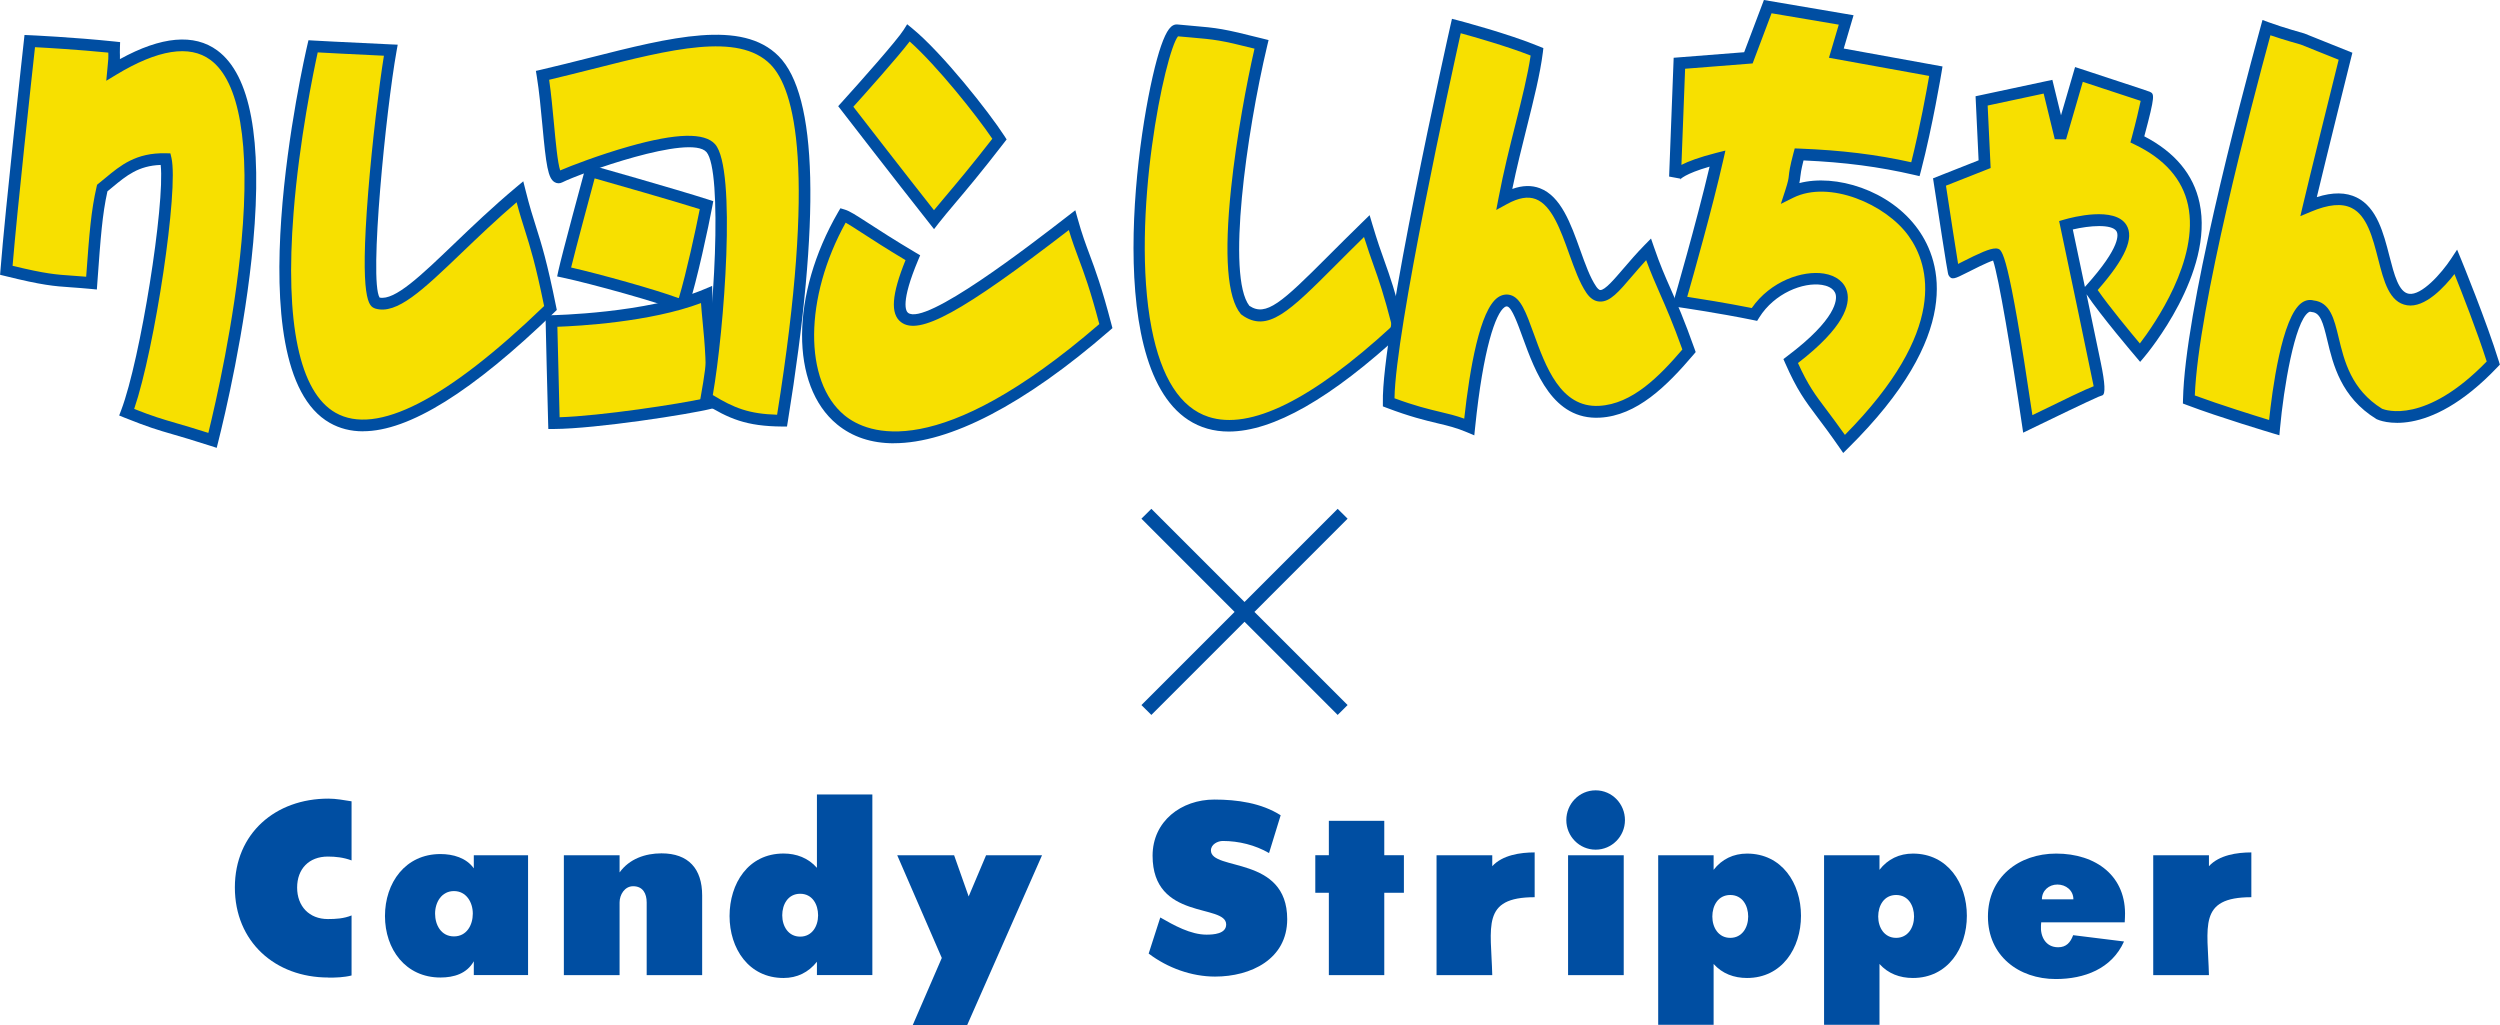 <?xml version="1.0" encoding="UTF-8"?>
<svg id="_レイヤー_2" data-name="レイヤー 2" xmlns="http://www.w3.org/2000/svg" width="151mm" height="61.91mm" viewBox="0 0 428.02 175.5">
  <defs>
    <style>
      .cls-1 {
        fill: #f7e000;
        fill-rule: evenodd;
      }

      .cls-2 {
        fill: #004ea2;
      }
    </style>
  </defs>
  <g id="DESIGN">
    <g>
      <path class="cls-1" d="M5.08,7.04S1.86,36.01,1.06,46.28c8.5,2.12,9.07,1.65,14.59,2.19.59-8.12.86-12.05,1.84-16.28,3.11-2.47,5.43-5.08,10.86-4.96,1.26,5.42-3.07,33.8-6.67,43.34,6.39,2.56,6.54,2.19,14.7,4.82,3.88-15.44,19.04-85.29-17.02-63.46.31-3.2.11-1.57.17-3.84-7.11-.74-14.45-1.07-14.45-1.07Z"/>
      <path class="cls-2" d="M37.09,76.68l-1.02-.33c-3.04-.98-4.96-1.54-6.51-1.99-2.63-.76-4.21-1.23-8.26-2.85l-.91-.37.35-.92c3.31-8.76,7.49-35.17,6.76-41.98-3.81.13-5.86,1.83-8.21,3.77-.3.25-.6.5-.91.75-.88,3.97-1.16,7.86-1.71,15.42l-.1,1.39-1.02-.1c-1.35-.13-2.4-.2-3.35-.27-2.95-.2-4.9-.34-11.38-1.95l-.82-.2.07-.84C.86,36.03,4.05,7.21,4.08,6.92l.1-.93.94.04c.07,0,7.46.34,14.51,1.08l.92.1-.03.93c-.02.81-.01,1.1,0,1.3,0,.21.01.36,0,.68,7.1-3.91,12.71-4.41,16.69-1.47,5.66,4.19,7.72,15.24,6.13,32.86-1.36,15-4.93,29.92-5.99,34.13l-.26,1.04ZM22.94,70.01c3.31,1.31,4.82,1.74,7.18,2.43,1.38.4,3.06.89,5.54,1.68,1.28-5.22,4.43-18.98,5.68-32.79,1.51-16.64-.33-27.39-5.32-31.07-3.57-2.64-9-1.78-16.14,2.54l-1.7,1.03.19-1.98c.19-1.92.18-2.03.17-2.33,0-.12-.01-.27-.01-.51-5.24-.52-10.47-.82-12.55-.93-.54,4.91-3.04,27.77-3.84,37.43,5.66,1.38,7.5,1.51,10.21,1.69.71.05,1.48.1,2.39.18.54-7.44.84-11.29,1.79-15.41l.08-.34.27-.22c.39-.31.78-.63,1.15-.94,2.58-2.14,5.23-4.35,10.35-4.23l.78.02.18.76c1.26,5.42-2.83,32.6-6.38,43Z"/>
      <path class="cls-1" d="M53.59,7.94s-25.26,108.59,40.65,44.79c-2.48-12.27-3.34-12.36-5.23-19.9-12.07,10.09-19.79,20.44-24.49,19.04-2.96-1.24.84-34.75,2.38-43.27-8.55-.4-13.31-.66-13.31-.66Z"/>
      <path class="cls-2" d="M62.14,73.85c-2.1,0-3.99-.48-5.68-1.44-16.51-9.35-4.38-62.44-3.85-64.7l.19-.82.84.05s4.76.27,13.3.66l1.14.05-.2,1.12c-1.77,9.83-4.74,39.26-2.9,42.18,2.61.53,7.06-3.75,12.67-9.12,3.12-2.99,6.67-6.39,10.71-9.77l1.22-1.02.39,1.55c.7,2.79,1.26,4.57,1.81,6.29.92,2.91,1.87,5.91,3.43,13.65l.11.54-.39.38c-14.1,13.65-24.92,20.39-32.79,20.39ZM54.38,8.99c-.69,3.16-3.15,14.96-4.13,27.45-1.49,18.89,1.01,30.73,7.2,34.24,6.99,3.96,19-2.19,35.7-18.28-1.48-7.23-2.35-9.99-3.27-12.91-.45-1.41-.91-2.86-1.44-4.86-3.5,3-6.62,5.99-9.4,8.65-6.69,6.41-11.12,10.65-14.8,9.55l-.1-.04c-.92-.38-2.62-1.1-1.11-19.91.7-8.69,1.89-18.41,2.69-23.34-5.83-.27-9.72-.48-11.34-.57Z"/>
      <path class="cls-1" d="M201.5,5.18c-4.63-.43-23.98,108.38,37.95,50.99-2.57-10.07-3.21-10-5.44-17.46-12.41,12.04-16.27,17.62-20.8,14.39-4.88-5.83.12-34.33,2.77-45.51-7.92-2.01-7.66-1.78-14.49-2.4Z"/>
      <path class="cls-2" d="M210.39,73.89c-2.6,0-4.91-.66-6.95-1.99-15.17-9.93-8.21-53.86-4.66-64.04.96-2.74,1.76-3.76,2.81-3.67.93.08,1.73.15,2.43.22,4.48.39,5.29.46,12.21,2.21l.96.24-.23.96c-3.57,15.04-6.98,39.48-3.06,44.54,2.85,1.92,5.55-.56,13.46-8.48,1.74-1.74,3.71-3.71,5.95-5.89l1.18-1.15.47,1.58c.87,2.92,1.49,4.67,2.1,6.36.92,2.58,1.79,5.01,3.35,11.15l.15.58-.44.4c-12.2,11.3-22.16,16.98-29.75,16.98ZM201.69,6.21c-2.2,2.66-8.22,30.97-4.53,49.99,1.65,8.49,4.93,13.6,9.74,15.17,7.13,2.33,17.7-2.89,31.43-15.52-1.45-5.63-2.28-7.94-3.15-10.39-.49-1.39-1-2.81-1.65-4.88-1.76,1.72-3.33,3.3-4.76,4.73-8.06,8.07-11.74,11.75-16.15,8.62l-.19-.17c-2.31-2.76-2.87-10-1.66-21.5.93-8.83,2.69-18.17,4.01-23.93-5.89-1.48-6.71-1.55-10.94-1.92-.64-.06-1.35-.12-2.16-.19ZM201.41,6.18h0s0,0,0,0Z"/>
      <path class="cls-1" d="M249.34,4.44s-11.84,52.81-11.59,64.44c7.28,2.78,9.64,2.45,13.8,4.21.99-9.67,3.12-22.54,6.78-21.61,3.65.93,4.27,19.6,15.53,19.01,6.25-.33,11.31-5.71,15.33-10.44-3.31-9.29-4.75-11.02-6.94-17.37-5.08,5.16-7.56,10.19-9.79,6.92-3.94-5.76-4.66-21.16-14.9-15.54,1.85-9.74,4.77-18.57,5.6-25.19-5.29-2.19-13.82-4.42-13.82-4.42Z"/>
      <path class="cls-2" d="M252.41,74.54l-1.25-.53c-1.84-.78-3.28-1.12-5.1-1.55-2.08-.5-4.68-1.12-8.67-2.64l-.63-.24v-.67c-.27-11.62,11.11-62.52,11.6-64.68l.23-1.01,1,.26c.35.09,8.66,2.28,13.95,4.47l.7.29-.09.76c-.46,3.66-1.55,8.02-2.71,12.65-.86,3.44-1.75,6.98-2.52,10.7,1.74-.62,3.32-.66,4.73-.12,3.6,1.37,5.28,6.05,6.9,10.58.87,2.43,1.69,4.72,2.73,6.24.15.22.44.59.7.61.8.04,2.4-1.85,3.97-3.68,1.04-1.21,2.22-2.59,3.59-3.99l1.13-1.15.53,1.53c1.01,2.95,1.85,4.86,2.83,7.08,1.1,2.5,2.34,5.33,4.1,10.29l.19.54-.37.44c-4.6,5.41-9.72,10.46-16.04,10.79-8.03.43-11.04-7.78-13.22-13.76-.82-2.26-1.84-5.08-2.61-5.27-.12-.03-.26-.04-.49.12-1.52,1.06-3.65,7.04-5.04,20.62l-.14,1.35ZM238.75,68.19c3.5,1.3,5.76,1.84,7.77,2.32,1.44.34,2.73.65,4.17,1.17.94-8.56,2.68-18.61,5.75-20.75.66-.46,1.4-.61,2.13-.42,1.79.46,2.71,3,3.99,6.53,2.07,5.7,4.61,12.81,11.23,12.45,5.66-.3,10.32-5.06,14.25-9.65-1.64-4.56-2.82-7.24-3.86-9.61-.81-1.85-1.53-3.49-2.34-5.69-.87.95-1.66,1.87-2.39,2.72-2.3,2.69-3.79,4.48-5.59,4.37-.85-.04-1.6-.54-2.24-1.47-1.18-1.73-2.04-4.14-2.96-6.69-1.47-4.1-2.99-8.34-5.73-9.38-1.34-.51-2.94-.23-4.9.84l-1.86,1.02.4-2.08c.85-4.48,1.9-8.67,2.92-12.71,1.06-4.24,2.07-8.26,2.57-11.65-4.08-1.6-9.71-3.2-11.97-3.82-1.61,7.25-11.18,50.9-11.34,62.51Z"/>
      <path class="cls-1" d="M302.66,1.12l-3.31,8.77-11.82.93-.74,19.45s.48-1.42,7.27-3.14c-2.24,9.91-6.48,24.49-6.48,24.49,0,0,6.74.97,12.79,2.21,6.65-10.63,26.24-7.05,6.21,7.98,2.89,6.55,4.15,6.99,9.14,14.2,33.17-32.75,2.07-48.61-9.15-43.06,1.11-3.4.2-1.84,1.45-6.53,7.24.28,13.46,1.03,19.92,2.53,1.99-7.65,3.5-16.78,3.5-16.78l-17.04-3.09,1.68-5.68-13.43-2.28Z"/>
      <path class="cls-2" d="M315.58,77.56l-.68-.98c-1.55-2.24-2.76-3.85-3.74-5.15-2.16-2.88-3.47-4.62-5.5-9.22l-.32-.73.63-.48c8.56-6.43,8.53-9.72,8.32-10.58-.29-1.15-1.59-1.52-2.34-1.64-3.23-.51-8.15,1.43-10.74,5.57l-.37.59-.68-.14c-5.95-1.22-12.66-2.19-12.73-2.2l-1.14-.16.32-1.1c.04-.14,3.82-13.14,6.09-22.81-4.29,1.24-5.02,2.17-5.05,2.22,0,0,.04-.05.07-.16l-1.95-.36.78-20.34,12.07-.95,3.38-8.94,15.35,2.61-1.68,5.7,16.91,3.07-.16.97c-.01.09-1.54,9.26-3.52,16.87l-.25.94-.95-.22c-6-1.39-11.86-2.16-18.92-2.47-.42,1.67-.49,2.3-.55,2.82-.04.35-.07.65-.16,1.06,6.11-1.61,15.48,1.12,20.34,7.94,4,5.61,7.76,17.94-12,37.45l-.85.84ZM307.82,62.13c1.75,3.86,2.92,5.41,4.95,8.1.83,1.11,1.84,2.45,3.1,4.23,17.77-17.97,14.51-29.01,10.93-34.03-3.9-5.48-13.6-9.64-19.77-6.58l-2.13,1.06.74-2.26c.52-1.6.57-2.01.63-2.58.07-.66.16-1.48.8-3.89l.21-.77.8.03c7.18.28,13.13,1,19.15,2.34,1.47-5.85,2.65-12.36,3.07-14.78l-17.16-3.11,1.68-5.67-11.51-1.95-3.24,8.59-11.56.91-.63,16.46c1.19-.61,3.05-1.31,5.95-2.05l1.58-.4-.36,1.59c-1.87,8.26-5.15,19.86-6.18,23.45,2.08.32,6.69,1.05,11.05,1.92,3.21-4.61,8.69-6.48,12.36-5.9,2.11.34,3.56,1.48,3.97,3.14.54,2.2-.5,6.07-8.42,12.18Z"/>
      <path class="cls-1" d="M332.06,31.16s2.33,15.3,2.43,15.47,6.12-3.3,7.29-3.08c1.17.23,5.39,29.03,5.39,29.03,0,0,12.31-6.01,12.41-5.83.09.17-5.87-28.19-5.87-28.19,0,0,18.98-5.44,4.18,11.02,2.3,3.53,8.51,10.82,8.51,10.82,0,0,21.78-25.83-.46-36.55.93-3.46,1.79-7.21,1.68-7.26-.11-.05-11.68-3.86-11.68-3.86l-3.16,10.86-2.13-8.76-11.37,2.43.51,10.83-7.72,3.05Z"/>
      <path class="cls-2" d="M346.39,74.08l-.2-1.35c-1.76-12.02-4.01-25.4-4.95-28.12-1.02.32-3.44,1.54-4.55,2.11-1.98,1-2.57,1.3-3.07.4-.11-.21-.18-.33-2.54-15.8l-.12-.79,7.8-3.08-.52-10.97,13.15-2.81,1.48,6.07,2.41-8.26.98.32c11.64,3.82,11.73,3.87,11.81,3.91.77.38.98.48-.94,7.63,5.25,2.72,8.43,6.55,9.46,11.39,2.56,11.97-8.92,25.75-9.41,26.33l-.76.9-.76-.9c-.25-.29-6.01-7.06-8.42-10.67.14.68.29,1.37.43,2.06.74,3.52,1.47,7.04,2.02,9.69q1.09,5.25.26,5.55l-.68.25c-1.9.83-7.85,3.69-11.64,5.54l-1.23.6ZM341.68,42.54c.11,0,.21,0,.3.03.82.16,1.84.36,5.99,28.51,5.92-2.89,8.91-4.34,10.49-4.95-.76-3.77-4.28-20.55-5.72-27.37l-.19-.91.89-.26c1.42-.41,8.62-2.28,10.62.92,1.38,2.21-.18,5.76-4.91,11.15,1.93,2.79,5.61,7.23,7.22,9.15,2.48-3.25,10.24-14.36,8.25-23.69-.95-4.42-4.01-7.91-9.12-10.37l-.75-.36.22-.8c.71-2.64,1.3-5.14,1.54-6.32-1.7-.56-6.29-2.07-9.91-3.26l-2.87,9.86-1.93-.04-1.9-7.81-9.59,2.05.51,10.7-7.65,3.02c.71,4.67,1.66,10.83,2.08,13.4.17-.09.35-.18.53-.27,3.17-1.61,4.89-2.38,5.89-2.38ZM359.27,65.8l.02.06-.02-.06ZM354.89,39.29c.36,1.71,1.17,5.56,2.07,9.84l.19-.21c6.05-6.73,5.52-8.84,5.22-9.33-.8-1.28-4.64-.97-7.48-.3Z"/>
      <path class="cls-1" d="M394.24,6.68s-3.64-1-6.19-1.95c-3.19,11.64-12.95,48.33-13.29,63.67,5.66,2.15,14.62,4.82,14.62,4.82,0,0,2.02-22.16,6.55-20.79,5.11.46,1.4,12.28,11.46,18.45,1.9.9,9.34,1.99,19.51-8.72-2.1-6.82-6.4-17.29-6.4-17.29,0,0-4.6,6.98-8.2,6.42-6.39-1-1.68-22.43-17.02-15.95,1.25-5.33,6.32-25.71,6.32-25.71l-7.35-2.95Z"/>
      <path class="cls-2" d="M390.26,74.53l-1.17-.35c-.09-.03-9.05-2.7-14.69-4.84l-.66-.25.02-.71c.33-15.03,9.43-49.7,13.32-63.91l.29-1.05,1.02.38c2.49.92,6.08,1.91,6.11,1.92l.11.04,8.15,3.27-.21.84c-.05.18-4.2,16.86-5.88,23.88,2.74-.87,4.99-.84,6.84.07,3.46,1.71,4.59,6.12,5.59,10.02.82,3.18,1.59,6.19,3.34,6.46,2.16.34,5.57-3.49,7.21-5.98l1.04-1.58.72,1.75c.04.1,4.34,10.59,6.43,17.38l.17.56-.4.42c-12.13,12.78-20.32,9.1-20.66,8.94l-.09-.05c-6.05-3.71-7.41-9.35-8.39-13.46-.74-3.1-1.2-4.72-2.63-4.85l-.2-.04c-.09-.03-.19-.04-.39.09-2.38,1.6-4.26,13.02-4.88,19.84l-.11,1.21ZM375.78,67.71c4.33,1.6,10.24,3.44,12.72,4.2.5-4.77,2.15-17.75,5.63-20.1.62-.42,1.3-.55,1.98-.37,2.85.32,3.52,3.12,4.3,6.36.95,3.97,2.14,8.91,7.44,12.19.56.23,7.42,2.71,17.91-8.1-1.6-5.04-4.27-11.86-5.52-14.97-1.69,2.19-5.04,5.84-8.11,5.35-3.05-.48-3.98-4.1-4.96-7.94-.94-3.65-1.9-7.41-4.54-8.72-1.69-.84-3.97-.62-6.97.64l-1.81.76.45-1.91c1.09-4.65,5.14-20.97,6.11-24.87l-6.49-2.6c-.42-.12-2.95-.82-5.19-1.59-3.26,11.97-12.35,46.52-12.95,61.68Z"/>
      <path class="cls-1" d="M101.09,29.29s-3.99,14.72-4.53,17.27c4.85,1.03,16.95,4.37,20.29,5.83,1.61-5.01,3.56-14.41,4.1-17.27-5.51-1.77-19.85-5.83-19.85-5.83Z"/>
      <path class="cls-2" d="M117.46,53.75l-1.01-.44c-3.29-1.44-15.27-4.74-20.09-5.77l-.98-.21.21-.98c.54-2.54,4.38-16.71,4.55-17.32l.27-.97.97.27c.14.04,14.43,4.08,19.89,5.84l.84.27-.16.87c-.64,3.43-2.58,12.57-4.13,17.39l-.34,1.05ZM97.76,45.8c4.9,1.12,14.39,3.75,18.45,5.26,1.34-4.51,2.88-11.66,3.59-15.25-4.97-1.56-14.87-4.38-18-5.27-.8,2.97-3.2,11.88-4.03,15.27Z"/>
      <path class="cls-1" d="M94.4,54.98s.33,14.29.43,17.48c7.23-.05,23.2-2.54,26.76-3.45.75-7.6-.54-14.41-.65-18.56-10.04,4.27-26.55,4.53-26.55,4.53Z"/>
      <path class="cls-2" d="M93.87,73.46l-.03-.97c-.1-3.16-.43-17.35-.43-17.49l-.02-1.01,1.01-.02c.16,0,16.43-.31,26.17-4.45l1.35-.57.04,1.47c.03,1.23.17,2.7.33,4.4.38,3.96.84,8.9.31,14.28l-.07.7-.68.17c-3.71.95-19.79,3.44-27,3.48h-.97ZM95.42,55.95c.07,2.98.28,11.84.38,15.49,7.05-.22,20.46-2.26,24.86-3.24.41-4.92-.02-9.49-.38-13.19-.11-1.14-.21-2.18-.27-3.12-8.75,3.28-21,3.93-24.59,4.06Z"/>
      <path class="cls-1" d="M95.8,30.33c-1.62.81-1.72-10.05-2.91-17.44,16.94-3.93,32.67-9.68,39.71-2.59,8.52,8.58,4.64,41.05,1.29,61.72-5.94-.05-8.74-1.25-12.95-3.88,2.26-12.13,3.99-39.11.75-42.78-3.58-4.05-24.28,4.15-25.9,4.96Z"/>
      <path class="cls-2" d="M134.75,73.03h-.86c-6.09-.05-9.08-1.29-13.47-4.04l-.58-.36.12-.67c2.38-12.74,3.78-38.76.98-41.93-2.77-3.14-21.63,3.65-24.7,5.2h0c-.41.21-.87.2-1.26-.02-1.18-.65-1.49-2.93-2.13-9.8-.27-2.85-.54-5.79-.96-8.35l-.15-.92.91-.21c2.81-.65,5.6-1.36,8.3-2.04,13.99-3.54,26.07-6.6,32.35-.28,6.68,6.73,7.21,27.79,1.57,62.59l-.14.85ZM122.05,67.65c3.62,2.21,6.18,3.22,10.99,3.36,6.7-41.85,3.08-55.73-1.15-60-5.47-5.51-17.04-2.58-30.44.81-2.42.61-4.92,1.24-7.44,1.84.35,2.41.6,5.13.83,7.56.28,3.01.62,6.68,1.06,7.96,1.78-.77,6.76-2.69,11.83-4.12,8.09-2.29,12.9-2.4,14.7-.36,3.7,4.2,1.54,31.92-.4,42.95ZM95.36,29.43h0s0,0,0,0Z"/>
      <path class="cls-1" d="M144.79,18.22s9.33-10.3,10.76-12.59c5.09,4.18,13.05,14.27,15.56,18.18-6.16,7.99-9.08,11.03-11.21,13.79-5.85-7.39-15.11-19.38-15.11-19.38Z"/>
      <path class="cls-2" d="M159.91,39.23l-.79-1c-5.78-7.31-15.02-19.27-15.11-19.39l-.51-.66.56-.62c3.21-3.54,9.56-10.7,10.65-12.45l.6-.96.88.72c5.15,4.22,13.13,14.32,15.77,18.41l.38.59-.43.56c-3.91,5.07-6.53,8.17-8.45,10.44-1.11,1.32-1.99,2.36-2.77,3.36l-.78,1.01ZM146.09,18.27c1.92,2.48,8.84,11.42,13.81,17.72.6-.73,1.26-1.51,2.03-2.43,1.83-2.17,4.31-5.1,7.96-9.8-2.7-4-9.46-12.49-14.15-16.66-2.18,2.85-7.82,9.15-9.64,11.17Z"/>
      <path class="cls-1" d="M189.33,55.84c-2.86-10.98-3.98-11.61-5.79-18.14-20.44,15.82-35.37,25.75-27.26,6.42-7.66-4.54-10.55-6.87-11.93-7.28-15.25,26.34-1.95,59.81,44.98,19Z"/>
      <path class="cls-2" d="M153.05,75.9c-3.83,0-7.11-1.07-9.76-3.25-8.04-6.63-7.95-22.24.19-36.31l.4-.68.76.23c.84.25,1.9.94,4.02,2.31,1.87,1.21,4.42,2.87,8.13,5.07l.75.44-.34.8c-3.06,7.29-2.1,8.77-1.74,9.05,2.98,2.29,20.77-11.47,27.46-16.65l1.18-.91.4,1.43c.74,2.67,1.38,4.37,2.05,6.17.97,2.59,2.06,5.52,3.75,11.98l.16.6-.47.41c-14.59,12.69-27.43,19.3-36.94,19.3ZM144.78,38.12c-7.1,12.82-7.23,27.18-.21,32.98,3.94,3.25,16.05,8.2,43.64-15.61-1.57-5.95-2.61-8.73-3.53-11.19-.56-1.5-1.1-2.94-1.69-4.91-18.35,14.14-25.66,18.12-28.74,15.76-1.84-1.41-1.61-4.7.78-10.61-3.35-2-5.7-3.53-7.46-4.67-1.21-.79-2.15-1.39-2.79-1.75Z"/>
    </g>
    <g>
      <path class="cls-2" d="M56.2,167.37c-9.12,0-16-6.14-16-15.42s6.97-15.21,16-15.21c1.33,0,2.65.25,3.98.46v10.12c-1.33-.5-2.69-.66-4.06-.66-3.23,0-5.26,2.11-5.26,5.31s2.07,5.39,5.26,5.39c1.37,0,2.74-.08,4.06-.62v10.28c-1.29.33-2.69.37-3.98.37Z"/>
      <path class="cls-2" d="M80.94,156.43c0,1.95-1.04,3.9-3.23,3.9s-3.23-1.95-3.23-3.9,1.12-3.86,3.23-3.86,3.23,1.91,3.23,3.86ZM90.4,166.96v-20.52h-9.29v2.24c-1.29-1.82-3.57-2.45-5.72-2.45-6.01,0-9.49,4.93-9.49,10.61s3.52,10.53,9.49,10.53c2.32,0,4.52-.66,5.72-2.78v2.36h9.29Z"/>
      <path class="cls-2" d="M110.71,166.96v-12.44c0-1.49-.62-2.78-2.32-2.78-1.45,0-2.32,1.45-2.32,2.78v12.44h-9.54v-20.52h9.54v2.94c1.66-2.32,4.39-3.27,7.17-3.27,4.64,0,6.97,2.65,6.97,7.21v13.64h-9.49Z"/>
      <path class="cls-2" d="M140.06,156.72c0,1.87-1.04,3.65-3.07,3.65s-3.07-1.78-3.07-3.65.99-3.69,3.07-3.69,3.07,1.82,3.07,3.69ZM149.35,166.96v-30.93h-9.49v12.56c-1.49-1.7-3.52-2.45-5.72-2.45-6.05,0-9.24,5.14-9.24,10.7s3.27,10.61,9.24,10.61c2.32,0,4.27-.95,5.72-2.78v2.28h9.49Z"/>
      <path class="cls-2" d="M165.6,175.5h-9.33l4.97-11.48-7.63-17.58h9.74l2.49,7.05,2.98-7.05h9.58l-12.81,29.06Z"/>
      <path class="cls-2" d="M208.02,167.21c-4.02,0-8.13-1.49-11.36-3.94l1.99-6.18c2.32,1.33,5.18,2.94,7.92,2.94,1.16,0,3.36-.12,3.36-1.74,0-3.61-12.6-.62-12.6-11.77,0-5.93,4.93-9.62,10.57-9.62,3.9,0,8.04.58,11.36,2.69l-1.99,6.47c-2.36-1.37-5.18-2.07-7.92-2.07-.87,0-2.03.58-2.03,1.62,0,3.56,13.06.83,13.06,11.77,0,6.88-6.26,9.83-12.35,9.83Z"/>
      <path class="cls-2" d="M237,152.86v14.1h-9.49v-14.1h-2.32v-6.43h2.32v-5.89h9.49v5.89h3.36v6.43h-3.36Z"/>
      <path class="cls-2" d="M255.49,166.96h-9.54v-20.52h9.54v1.87c1.74-1.91,4.81-2.36,7.26-2.36v7.67c-9.2,0-7.46,5.06-7.26,13.35Z"/>
      <path class="cls-2" d="M273.19,145.48c-2.78,0-5.02-2.28-5.02-5.06s2.2-5.1,5.02-5.1,5.02,2.32,5.02,5.1-2.24,5.06-5.02,5.06ZM268.47,166.96v-20.52h9.53v20.52h-9.53Z"/>
      <path class="cls-2" d="M299.31,156.93c0,1.87-1.04,3.65-3.07,3.65s-3.07-1.78-3.07-3.65.99-3.69,3.07-3.69,3.07,1.82,3.07,3.69ZM308.35,156.8c0-5.56-3.27-10.65-9.24-10.65-2.32,0-4.31.95-5.72,2.78v-2.49h-9.49v29.02h9.49v-10.41c1.49,1.66,3.48,2.4,5.72,2.4,5.97,0,9.24-5.1,9.24-10.65Z"/>
      <path class="cls-2" d="M327.71,156.93c0,1.87-1.04,3.65-3.07,3.65s-3.07-1.78-3.07-3.65.99-3.69,3.07-3.69,3.07,1.82,3.07,3.69ZM336.75,156.8c0-5.56-3.27-10.65-9.24-10.65-2.32,0-4.31.95-5.72,2.78v-2.49h-9.49v29.02h9.49v-10.41c1.49,1.66,3.48,2.4,5.72,2.4,5.97,0,9.24-5.1,9.24-10.65Z"/>
      <path class="cls-2" d="M354.99,153.98h-5.39c0-1.49,1.2-2.53,2.65-2.53s2.74.99,2.74,2.53ZM363.82,157.05c.33-7.05-4.97-10.9-11.77-10.9-6.43,0-11.69,4.06-11.69,10.78s5.27,10.7,11.61,10.7c4.89,0,9.58-1.74,11.69-6.43l-8.71-1.08c-.46,1.24-1.16,2.07-2.57,2.07-2.16,0-3.07-1.87-2.94-3.73l.04-.54h14.3l.04-.87Z"/>
      <path class="cls-2" d="M378.2,166.96h-9.54v-20.52h9.54v1.87c1.74-1.91,4.81-2.36,7.26-2.36v7.67c-9.2,0-7.46,5.06-7.26,13.35Z"/>
    </g>
    <polygon class="cls-2" points="230.72 88.81 229.02 87.12 213.07 103.07 197.12 87.12 195.42 88.81 211.37 104.77 195.42 120.72 197.12 122.41 213.07 106.46 229.02 122.41 230.72 120.72 214.77 104.77 230.72 88.81"/>
  </g>
</svg>